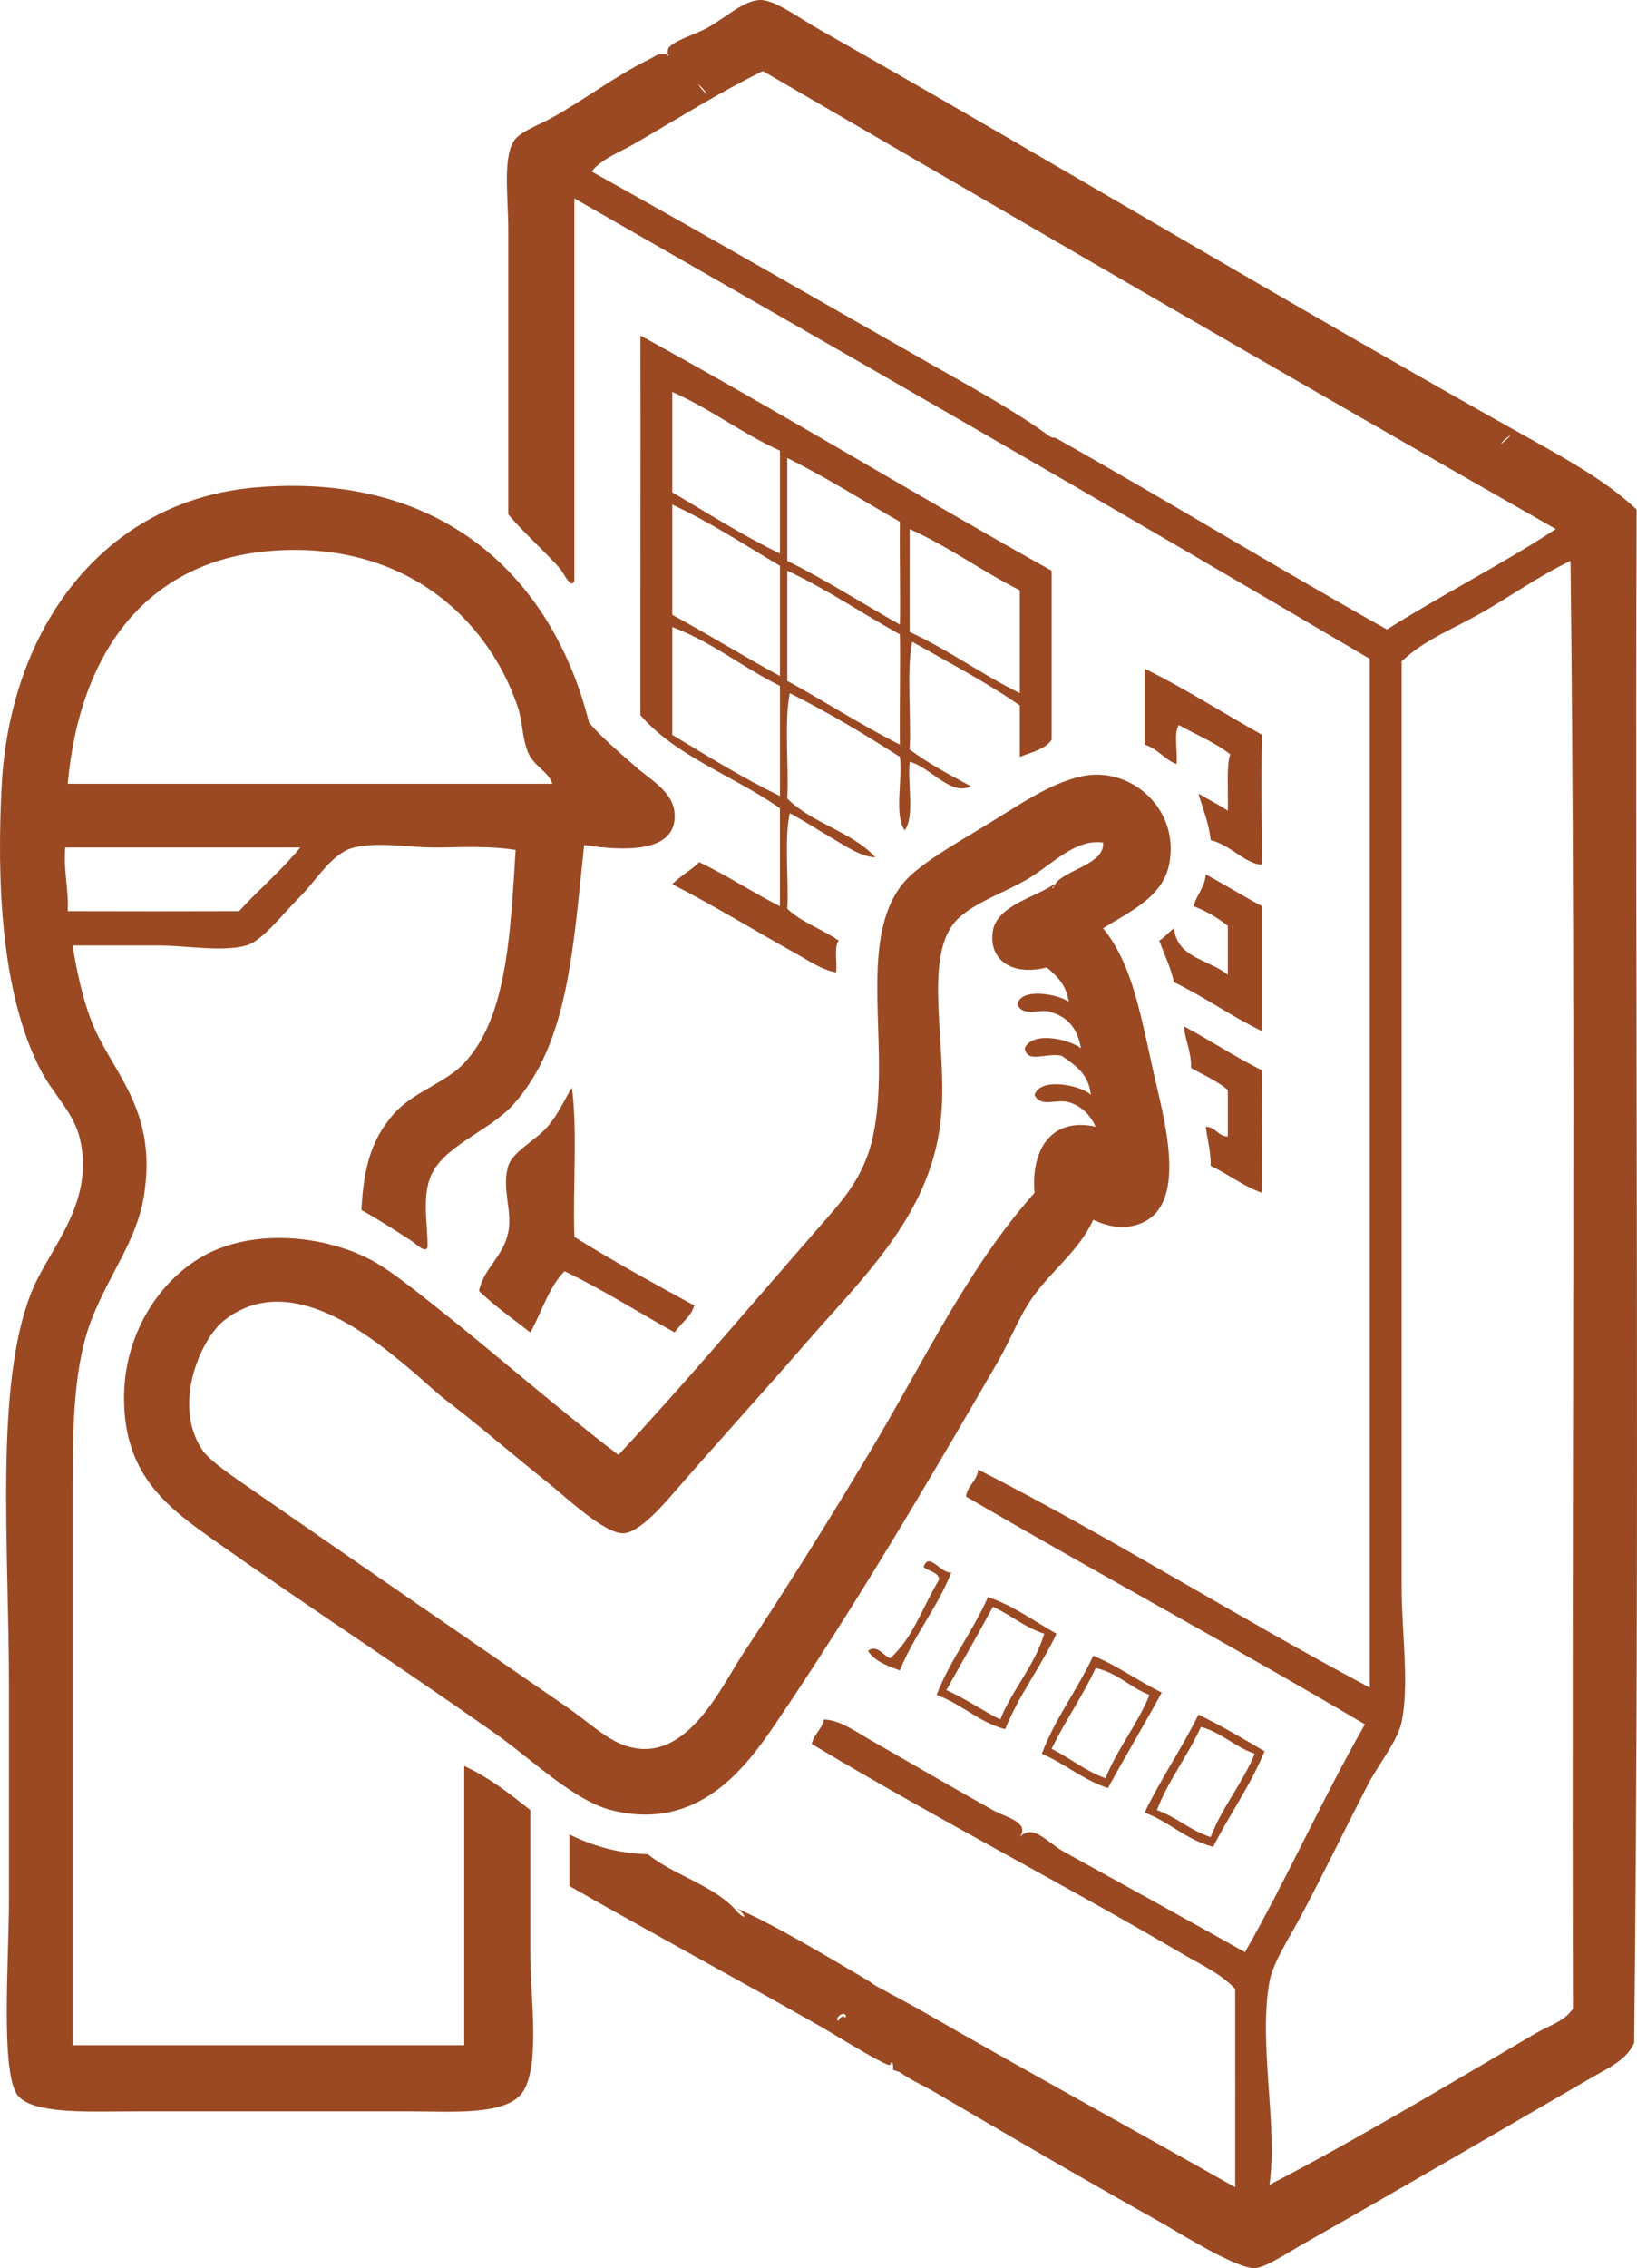 <?xml version="1.0" encoding="utf-8"?>
<!-- Generator: Adobe Illustrator 13.0.0, SVG Export Plug-In . SVG Version: 6.00 Build 14948)  -->
<!DOCTYPE svg PUBLIC "-//W3C//DTD SVG 1.1//EN" "http://www.w3.org/Graphics/SVG/1.1/DTD/svg11.dtd">
<svg version="1.1" id="Layer_1" xmlns="http://www.w3.org/2000/svg" xmlns:xlink="http://www.w3.org/1999/xlink" x="0px" y="0px"
	 width="111.3px" height="154.094px" viewBox="0 0 111.3 154.094" enable-background="new 0 0 111.3 154.094" xml:space="preserve">
<g>
	<path fill-rule="evenodd" clip-rule="evenodd" fill="#9B4923" d="M43.544,22.798c9.463,5.18,18.554,10.732,27.957,15.975
		c-0.006,3.723,0.007,8.313,0,11.482c-0.447,0.663-1.373,0.847-2.164,1.166c0-1.166,0-2.331,0-3.495
		c-2.294-1.589-4.846-2.92-7.321-4.327c-0.389,2.108-0.056,4.936-0.167,7.322c1.27,0.949,2.715,1.722,4.16,2.496
		c-1.357,0.699-2.757-1.311-4.16-1.664c-0.16,1.504,0.356,3.685-0.334,4.659c-0.739-1.034-0.136-3.413-0.332-4.992
		c-2.398-1.539-4.862-3.014-7.488-4.327c-0.387,2.053-0.056,4.826-0.167,7.156c1.65,1.679,4.403,2.253,5.991,3.994
		c-1.004-0.028-2.021-0.767-2.996-1.332c-0.946-0.547-1.92-1.193-2.829-1.664c-0.387,1.831-0.056,4.381-0.167,6.49
		c0.961,0.926,2.383,1.39,3.495,2.164c-0.328,0.449-0.1,1.454-0.167,2.163c-0.999-0.17-1.872-0.8-2.828-1.331
		c-2.658-1.477-5.551-3.245-8.321-4.66c0.545-0.563,1.275-0.943,1.83-1.498c1.921,0.907,3.61,2.049,5.492,2.995
		c0-2.218,0-4.438,0-6.655c-3.085-2.185-7.038-3.503-9.485-6.324C43.533,39.82,43.562,31.159,43.544,22.798z M46.54,25.626
		C45.349,26.477,46.889,25.377,46.54,25.626L46.54,25.626z M45.708,33.448c2.411,1.415,4.746,2.908,7.322,4.161
		c0-2.33,0-4.66,0-6.989c-2.594-1.179-4.711-2.833-7.322-3.994C45.708,28.899,45.708,31.173,45.708,33.448z M45.208,26.958
		C44.017,27.809,45.557,26.708,45.208,26.958L45.208,26.958z M53.528,38.107c2.676,1.318,5.1,2.888,7.654,4.327
		c0.046-1.782-0.031-4.687,0-6.989c-2.546-1.448-4.984-3.003-7.654-4.327C53.528,33.448,53.528,35.777,53.528,38.107z
		 M45.708,41.769c2.479,1.348,4.838,2.815,7.322,4.16c0-2.496,0-4.992,0-7.488c-2.404-1.423-4.708-2.946-7.322-4.16
		C45.708,36.776,45.708,39.272,45.708,41.769z M61.849,42.933c2.657,1.225,4.883,2.881,7.488,4.16c0-2.33,0-4.659,0-6.989
		c-2.581-1.301-4.812-2.954-7.488-4.16C61.849,38.273,61.849,40.604,61.849,42.933z M53.528,46.261
		c2.579,1.414,5.002,2.985,7.654,4.326c-0.028-2.459,0.041-5.553,0-7.488c-2.57-1.423-4.936-3.051-7.654-4.327
		C53.528,41.269,53.528,43.765,53.528,46.261z M45.708,49.922c2.388,1.439,4.746,2.908,7.322,4.161c0-2.497,0-4.993,0-7.488
		c-2.53-1.242-4.581-2.963-7.322-3.995C45.708,45.041,45.708,47.481,45.708,49.922z"/>
	<path fill-rule="evenodd" clip-rule="evenodd" fill="#9B4923" d="M77.824,45.429c2.791,1.37,5.314,3.006,7.987,4.493
		c-0.094,3.072-0.013,6.126,0,8.82c-1.075-0.003-2.176-1.356-3.495-1.664c-0.132-1.199-0.537-2.125-0.832-3.162
		c0.659,0.396,1.368,0.741,1.997,1.165c0.032-1.319-0.101-3.245,0.167-3.827c-1.016-0.814-2.329-1.332-3.495-1.997
		c-0.384,0.559-0.059,1.827-0.166,2.662c-0.828-0.337-1.276-1.054-2.163-1.331C77.824,48.868,77.824,47.148,77.824,45.429z"/>
	<path fill-rule="evenodd" clip-rule="evenodd" fill="#9B4923" d="M81.983,59.408c1.296,0.7,2.529,1.464,3.828,2.162
		c0,2.829,0,5.658,0,8.487c-2.095-1.011-3.899-2.314-5.991-3.329c-0.231-1.043-0.668-1.883-0.999-2.828
		c0.381-0.231,0.646-0.576,0.999-0.833c0.218,2.058,2.429,2.12,3.661,3.162c0-1.109,0-2.219,0-3.328
		c-0.681-0.54-1.444-0.998-2.33-1.332C81.359,60.78,81.902,60.325,81.983,59.408z"/>
	<path fill-rule="evenodd" clip-rule="evenodd" fill="#9B4923" d="M80.486,69.724c1.809,0.964,3.475,2.073,5.325,2.996
		c0.021,2.703-0.028,6.156,0,8.32c-1.311-0.464-2.283-1.266-3.495-1.83c0.01-1.008-0.231-1.766-0.333-2.662
		c0.701,0.021,0.798,0.644,1.498,0.665c0-1.054,0-2.107,0-3.161c-0.719-0.613-1.648-1.015-2.496-1.498
		C80.998,71.432,80.594,70.727,80.486,69.724z"/>
	<path fill-rule="evenodd" clip-rule="evenodd" fill="#9B4923" d="M64.678,106.834c-0.958,2.425-2.527,4.238-3.495,6.655
		c-0.843-0.321-1.715-0.613-2.163-1.331c0.598-0.477,1.032,0.323,1.498,0.499c1.551-1.334,2.227-3.541,3.327-5.325
		c0.063-0.623-1.305-0.68-0.998-0.997C63.208,105.502,63.985,106.912,64.678,106.834z"/>
	<path fill-rule="evenodd" clip-rule="evenodd" fill="#9B4923" d="M71.833,110.994c-1.071,2.257-2.535,4.121-3.495,6.489
		c-1.829-0.499-2.943-1.716-4.658-2.33c0.943-2.439,2.465-4.302,3.494-6.655C68.947,109.11,70.303,110.138,71.833,110.994z
		 M64.345,114.82c1.298,0.588,2.407,1.366,3.661,1.998c0.85-2.092,2.302-3.579,2.996-5.824c-1.349-0.429-2.271-1.28-3.495-1.832
		C66.478,111.074,65.395,112.932,64.345,114.82z"/>
	<path fill-rule="evenodd" clip-rule="evenodd" fill="#9B4923" d="M74.329,112.491c1.691,0.692,3.052,1.719,4.659,2.496
		c-1.195,2.188-2.461,4.307-3.66,6.49c-1.708-0.566-2.902-1.646-4.494-2.33C71.762,116.691,73.257,114.802,74.329,112.491z
		 M71.501,118.814c1.259,0.626,2.277,1.494,3.66,1.998c0.835-2.05,2.152-3.618,2.995-5.659c-1.322-0.508-2.161-1.499-3.66-1.829
		C73.6,115.255,72.418,116.903,71.501,118.814z"/>
	<path fill-rule="evenodd" clip-rule="evenodd" fill="#9B4923" d="M81.484,116.485c1.563,0.767,3.031,1.628,4.494,2.495
		c-0.976,2.354-2.377,4.281-3.495,6.49c-1.85-0.479-2.967-1.693-4.659-2.33C78.94,120.818,80.353,118.79,81.484,116.485z
		 M78.656,122.976c1.358,0.472,2.262,1.398,3.66,1.829c0.799-2.086,2.147-3.621,2.995-5.657c-1.358-0.472-2.235-1.425-3.66-1.83
		C80.754,119.306,79.462,120.897,78.656,122.976z"/>
	<path fill-rule="evenodd" clip-rule="evenodd" fill="#9B4923" d="M50.034,129.631c2.452,1.045,5.981,3.149,8.819,4.826
		c0.19,0.113,0.346,0.199,0.498,0.333c0.144,0.124,2.344,1.263,3.329,1.83c6.93,3.994,14.07,7.889,21.301,11.981
		c0.005-3.747,0-9.733,0-13.479c-0.972-1.031-2.308-1.633-3.495-2.329c-8.163-4.788-17.007-9.336-25.294-14.311
		c0.145-0.688,0.688-0.977,0.832-1.664c1.117,0.042,2.193,0.852,3.327,1.497c2.63,1.495,5.339,3.092,8.155,4.66
		c0.918,0.51,2.526,0.819,1.83,1.829c0.905-0.946,1.851,0.37,2.997,0.999c3.905,2.149,8.448,4.659,12.313,6.823
		c2.864-5.013,5.287-10.467,8.153-15.477c-8.922-5.277-18.154-10.247-27.123-15.476c0.103-0.784,0.753-1.021,0.832-1.831
		c9.15,4.66,17.603,10.021,26.624,14.811c0-23.297,0-46.593,0-69.891C75.236,34.205,57.149,23.836,39.051,13.479
		c0,8.653,0,17.306,0,25.959c-0.198,0.671-0.712-0.504-0.999-0.832c-0.975-1.11-2.536-2.503-3.495-3.661c0-6.263,0-12.479,0-19.304
		c0-2.164-0.364-4.76,0.333-5.991c0.388-0.685,1.605-1.078,2.663-1.664c2.195-1.218,4.276-2.823,6.656-3.994
		c0.147-0.072,0.474-0.281,0.665-0.333c-0.226,0.062,0.934-0.083,0.5,0.167c0.082-0.046-0.083-0.44,0.167-0.666
		c0.607-0.55,1.728-0.793,2.662-1.331C49.39,1.147,50.607,0.009,51.698,0c0.999-0.008,2.625,1.222,3.994,1.997
		c16.267,9.215,32.205,18.82,48.592,27.957c2.508,1.398,5.018,2.814,6.989,4.659c-0.111,34.669,0.221,69.78-0.167,104.172
		c-0.497,1.166-1.807,1.737-2.83,2.329c-6.43,3.723-12.824,7.457-19.636,11.315c-1.087,0.616-2.6,1.634-3.328,1.664
		c-1.26,0.055-5.294-2.493-6.49-3.161c-5.273-2.954-10.082-5.755-15.31-8.82c-0.777-0.455-1.592-0.787-2.329-1.331
		c-0.016-0.012-0.501-0.17-0.499-0.167c0.08,0.179,0.057-0.928-0.166-0.331c-0.089,0.233-3.928-2.154-4.826-2.663
		c-5.383-3.059-11.632-6.432-16.973-9.485c0-1.165,0-2.33,0-3.495c1.504,0.714,3.164,1.273,5.325,1.332
		c1.875,1.508,4.632,2.133,6.157,3.993C50.939,130.599,50.542,129.87,50.034,129.631z M63.68,24.961
		c2.563,1.458,5.333,2.964,7.654,4.66c0.261,0.19,0.294,0.051,0.499,0.166c7.476,4.199,14.852,8.71,22.465,12.98
		c3.735-2.366,7.795-4.409,11.482-6.823C87.709,25.672,69.795,15.239,51.864,4.826c-3.082,1.519-5.98,3.356-8.819,4.992
		c-0.957,0.551-2.096,0.948-2.829,1.831C48.146,16.062,55.958,20.568,63.68,24.961z M48.036,6.323
		c-0.082-0.12-0.711-0.812-0.499-0.5C47.817,6.233,48.151,6.49,48.036,6.323z M63.845,8.32C62.654,9.17,64.195,8.07,63.845,8.32
		L63.845,8.32z M62.515,9.651C61.323,10.502,62.864,9.402,62.515,9.651L62.515,9.651z M102.119,30.119
		c0.12-0.082,0.812-0.712,0.499-0.499C102.211,29.899,101.952,30.234,102.119,30.119z M100.788,41.602
		c-1.877,1.083-3.946,1.848-5.491,3.328c0,20.931,0,42.083,0,62.902c0,3.044,0.534,6.559,0,9.152
		c-0.271,1.313-1.56,2.829-2.33,4.326c-1.663,3.235-2.907,5.839-4.494,8.819c-0.813,1.528-1.932,3.213-2.161,4.493
		c-0.761,4.237,0.576,9.785,0,13.813c5.843-3.031,12.339-6.912,18.137-10.317c0.861-0.505,1.932-0.783,2.497-1.664
		c-0.11-32.728,0.221-65.897-0.167-98.347C104.684,39.105,102.784,40.45,100.788,41.602z M51.532,131.129
		C52.382,132.318,51.282,130.779,51.532,131.129L51.532,131.129z M52.863,132.46C53.714,133.651,52.613,132.11,52.863,132.46
		L52.863,132.46z M54.194,133.791C55.045,134.982,53.944,133.441,54.194,133.791L54.194,133.791z M55.525,135.122
		C56.376,136.313,55.275,134.773,55.525,135.122L55.525,135.122z M57.023,137.285c0.035-0.186,0.185-0.259,0.333-0.333
		c-0.002,0.094,0.134,0.19,0.166,0C57.338,136.551,56.658,137.213,57.023,137.285z M58.188,137.784
		C59.037,138.976,57.938,137.435,58.188,137.784L58.188,137.784z M59.52,139.116C60.369,140.308,59.269,138.767,59.52,139.116
		L59.52,139.116z"/>
	<path fill-rule="evenodd" clip-rule="evenodd" fill="#9B4923" d="M74.995,63.068c1.818,2.212,2.438,5.204,3.328,9.318
		c0.719,3.325,2.705,9.651-0.999,10.816c-1.028,0.322-2.02,0.125-2.995-0.332c-0.949,2.101-2.861,3.462-4.16,5.325
		c-0.878,1.259-1.504,2.898-2.329,4.326c-4.702,8.12-9.76,16.709-15.144,24.628c-2.045,3.009-5.259,7.32-11.149,5.825
		c-2.526-0.642-5.413-3.461-7.821-5.16c-6.401-4.51-12.739-8.623-19.137-13.146c-3.095-2.188-6.077-4.336-6.156-9.485
		c-0.07-4.487,2.372-8.133,5.325-9.817c3.477-1.985,8.463-1.438,11.648,0.332c1.277,0.71,3.034,2.141,4.326,3.162
		c4.039,3.192,8.153,6.818,12.315,9.984c4.628-4.97,8.995-10.16,13.645-15.476c1.454-1.662,3.051-3.318,3.66-6.157
		c1.273-5.909-1.13-13.173,1.999-17.14c0.992-1.26,3.444-2.653,5.656-3.993c2.336-1.416,4.297-2.826,6.49-3.329
		c3.327-0.762,6.763,2.186,5.99,5.991C79.041,60.943,76.852,61.913,74.995,63.068z M67.507,63.234
		c0.284-1.731,3.005-2.317,4.16-3.162c0,0.055,0,0.111,0,0.167c-0.201-0.017-0.102,0.242,0,0c0.313-1.072,3.5-1.446,3.328-2.996
		c-1.914-0.266-3.385,1.452-5.159,2.497c-1.62,0.954-3.987,1.715-4.992,2.995c-2.006,2.556-0.492,8.155-0.831,12.813
		c-0.495,6.802-5.28,11.142-9.319,15.809c-2.47,2.854-6.031,6.774-8.82,9.985c-0.728,0.838-2.401,2.797-3.494,2.828
		c-1.295,0.036-4.045-2.575-4.992-3.328c-2.689-2.14-4.646-3.857-6.989-5.658c-0.846-0.649-1.537-1.326-2.329-1.997
		c-2.753-2.325-8.345-6.998-12.813-3.494c-1.646,1.291-3.561,5.772-1.498,8.819c0.507,0.748,2.088,1.804,3.328,2.663
		c7.516,5.21,14.386,9.936,21.467,14.81c1.269,0.875,2.499,2.018,3.66,2.497c4.315,1.774,6.761-3.815,8.321-6.158
		c2.953-4.433,5.854-9.09,8.486-13.479c3.869-6.449,6.704-12.614,11.316-17.806c-0.258-3.067,1.244-5.141,4.16-4.492
		c-0.387-0.805-0.943-1.402-1.831-1.665c-0.838-0.248-1.911,0.397-2.329-0.499c0.415-1.253,3.239-0.621,3.827,0
		c-0.133-1.42-1.076-2.031-1.998-2.663C71,71.518,69.87,72.267,69.67,71.222c0.537-1.237,3.113-0.581,3.827,0
		c-0.255-1.401-0.916-2.159-2.163-2.497c-0.665-0.179-1.809,0.385-2.163-0.499c0.288-1.196,2.869-0.642,3.494-0.166
		c-0.155-1.122-0.798-1.753-1.497-2.331C68.723,66.339,67.192,65.151,67.507,63.234z M61.183,78.876
		C62.033,80.068,60.934,78.527,61.183,78.876L61.183,78.876z M67.84,85.533C68.688,86.724,67.589,85.184,67.84,85.533L67.84,85.533z
		 M69.171,86.865C70.021,88.055,68.921,86.515,69.171,86.865L69.171,86.865z M40.881,120.479
		C41.731,121.67,40.631,120.129,40.881,120.479L40.881,120.479z M42.212,121.81C43.063,123.001,41.963,121.46,42.212,121.81
		L42.212,121.81z"/>
	<path fill-rule="evenodd" clip-rule="evenodd" fill="#9B4923" d="M39.717,57.41c-0.757,6.925-1.034,13.431-4.826,17.64
		c-1.653,1.836-4.859,2.813-5.658,4.992c-0.534,1.456-0.144,3.199-0.166,4.659c-0.083,0.509-0.802-0.201-0.999-0.333
		c-0.945-0.631-2.396-1.551-3.495-2.163c0.157-2.921,0.678-4.778,2.164-6.49c1.34-1.545,3.543-2.121,4.826-3.494
		c2.904-3.109,3.126-8.659,3.495-14.478c-2.01-0.308-3.754-0.166-5.491-0.166c-1.809,0-3.838-0.399-5.492,0
		c-1.5,0.36-2.531,2.198-3.662,3.328c-1.181,1.181-2.592,3.035-3.661,3.329c-1.689,0.463-4.043,0-5.991,0s-3.778,0-5.824,0
		c0.285,1.823,0.766,4.023,1.497,5.657c1.441,3.22,4.309,5.751,3.329,11.482c-0.499,2.916-2.26,5.072-3.494,8.153
		c-1.254,3.129-1.332,7.288-1.332,11.483c0,12.263,0,25.979,0,37.94c8.875,0,17.75,0,26.625,0c0-6.323,0-12.646,0-18.971
		c1.706,0.788,3.099,1.894,4.493,2.996c0,3.534,0,6.52,0,9.817c0,2.792,0.691,7.493-0.5,9.318c-1.085,1.663-4.948,1.332-7.82,1.332
		c-6.578,0-11.963,0-18.305,0c-3.218,0-6.977,0.229-8.154-0.998c-1.285-1.341-0.666-9.132-0.666-13.479c0-5.272,0-9.782,0-14.312
		c0-9.71-0.982-20.46,1.498-26.792c1.185-3.023,4.356-6.017,3.328-10.483c-0.408-1.772-1.791-2.988-2.662-4.659
		c-2.776-5.318-2.979-13.18-2.663-19.304c0.549-10.638,6.829-19.42,17.306-20.301c12.742-1.071,20.162,6.17,22.631,15.975
		c0.686,0.838,1.899,1.894,3.162,2.996c1.194,1.042,2.75,1.819,2.662,3.495C45.756,57.842,42.663,57.862,39.717,57.41z
		 M35.889,51.087c-0.395-0.993-0.37-2.11-0.666-2.996c-2.069-6.208-7.932-11.446-16.974-10.65
		C10.145,38.155,5.439,44.058,4.604,53.25c10.983,0,21.966,0,32.949,0C37.325,52.439,36.274,52.055,35.889,51.087z M4.438,57.577
		c-0.129,1.626,0.235,2.76,0.167,4.326c4.227,0.011,7.433,0.013,11.648,0c1.348-1.48,2.89-2.767,4.16-4.326
		C15.088,57.577,9.763,57.577,4.438,57.577z"/>
	<path fill-rule="evenodd" clip-rule="evenodd" fill="#9B4923" d="M38.884,73.885c0.388,3.051,0.056,6.823,0.167,10.151
		c2.63,1.641,5.39,3.151,8.154,4.658c-0.245,0.81-0.917,1.192-1.332,1.831c-2.496-1.387-4.868-2.896-7.488-4.161
		c-1.079,1.084-1.547,2.778-2.329,4.161c-1.179-0.93-2.429-1.786-3.495-2.829c0.375-1.621,1.662-2.304,1.997-3.993
		c0.292-1.472-0.468-2.972,0-4.493c0.299-0.974,1.9-1.762,2.662-2.662C38.05,75.566,38.334,74.774,38.884,73.885z"/>
</g>
</svg>
